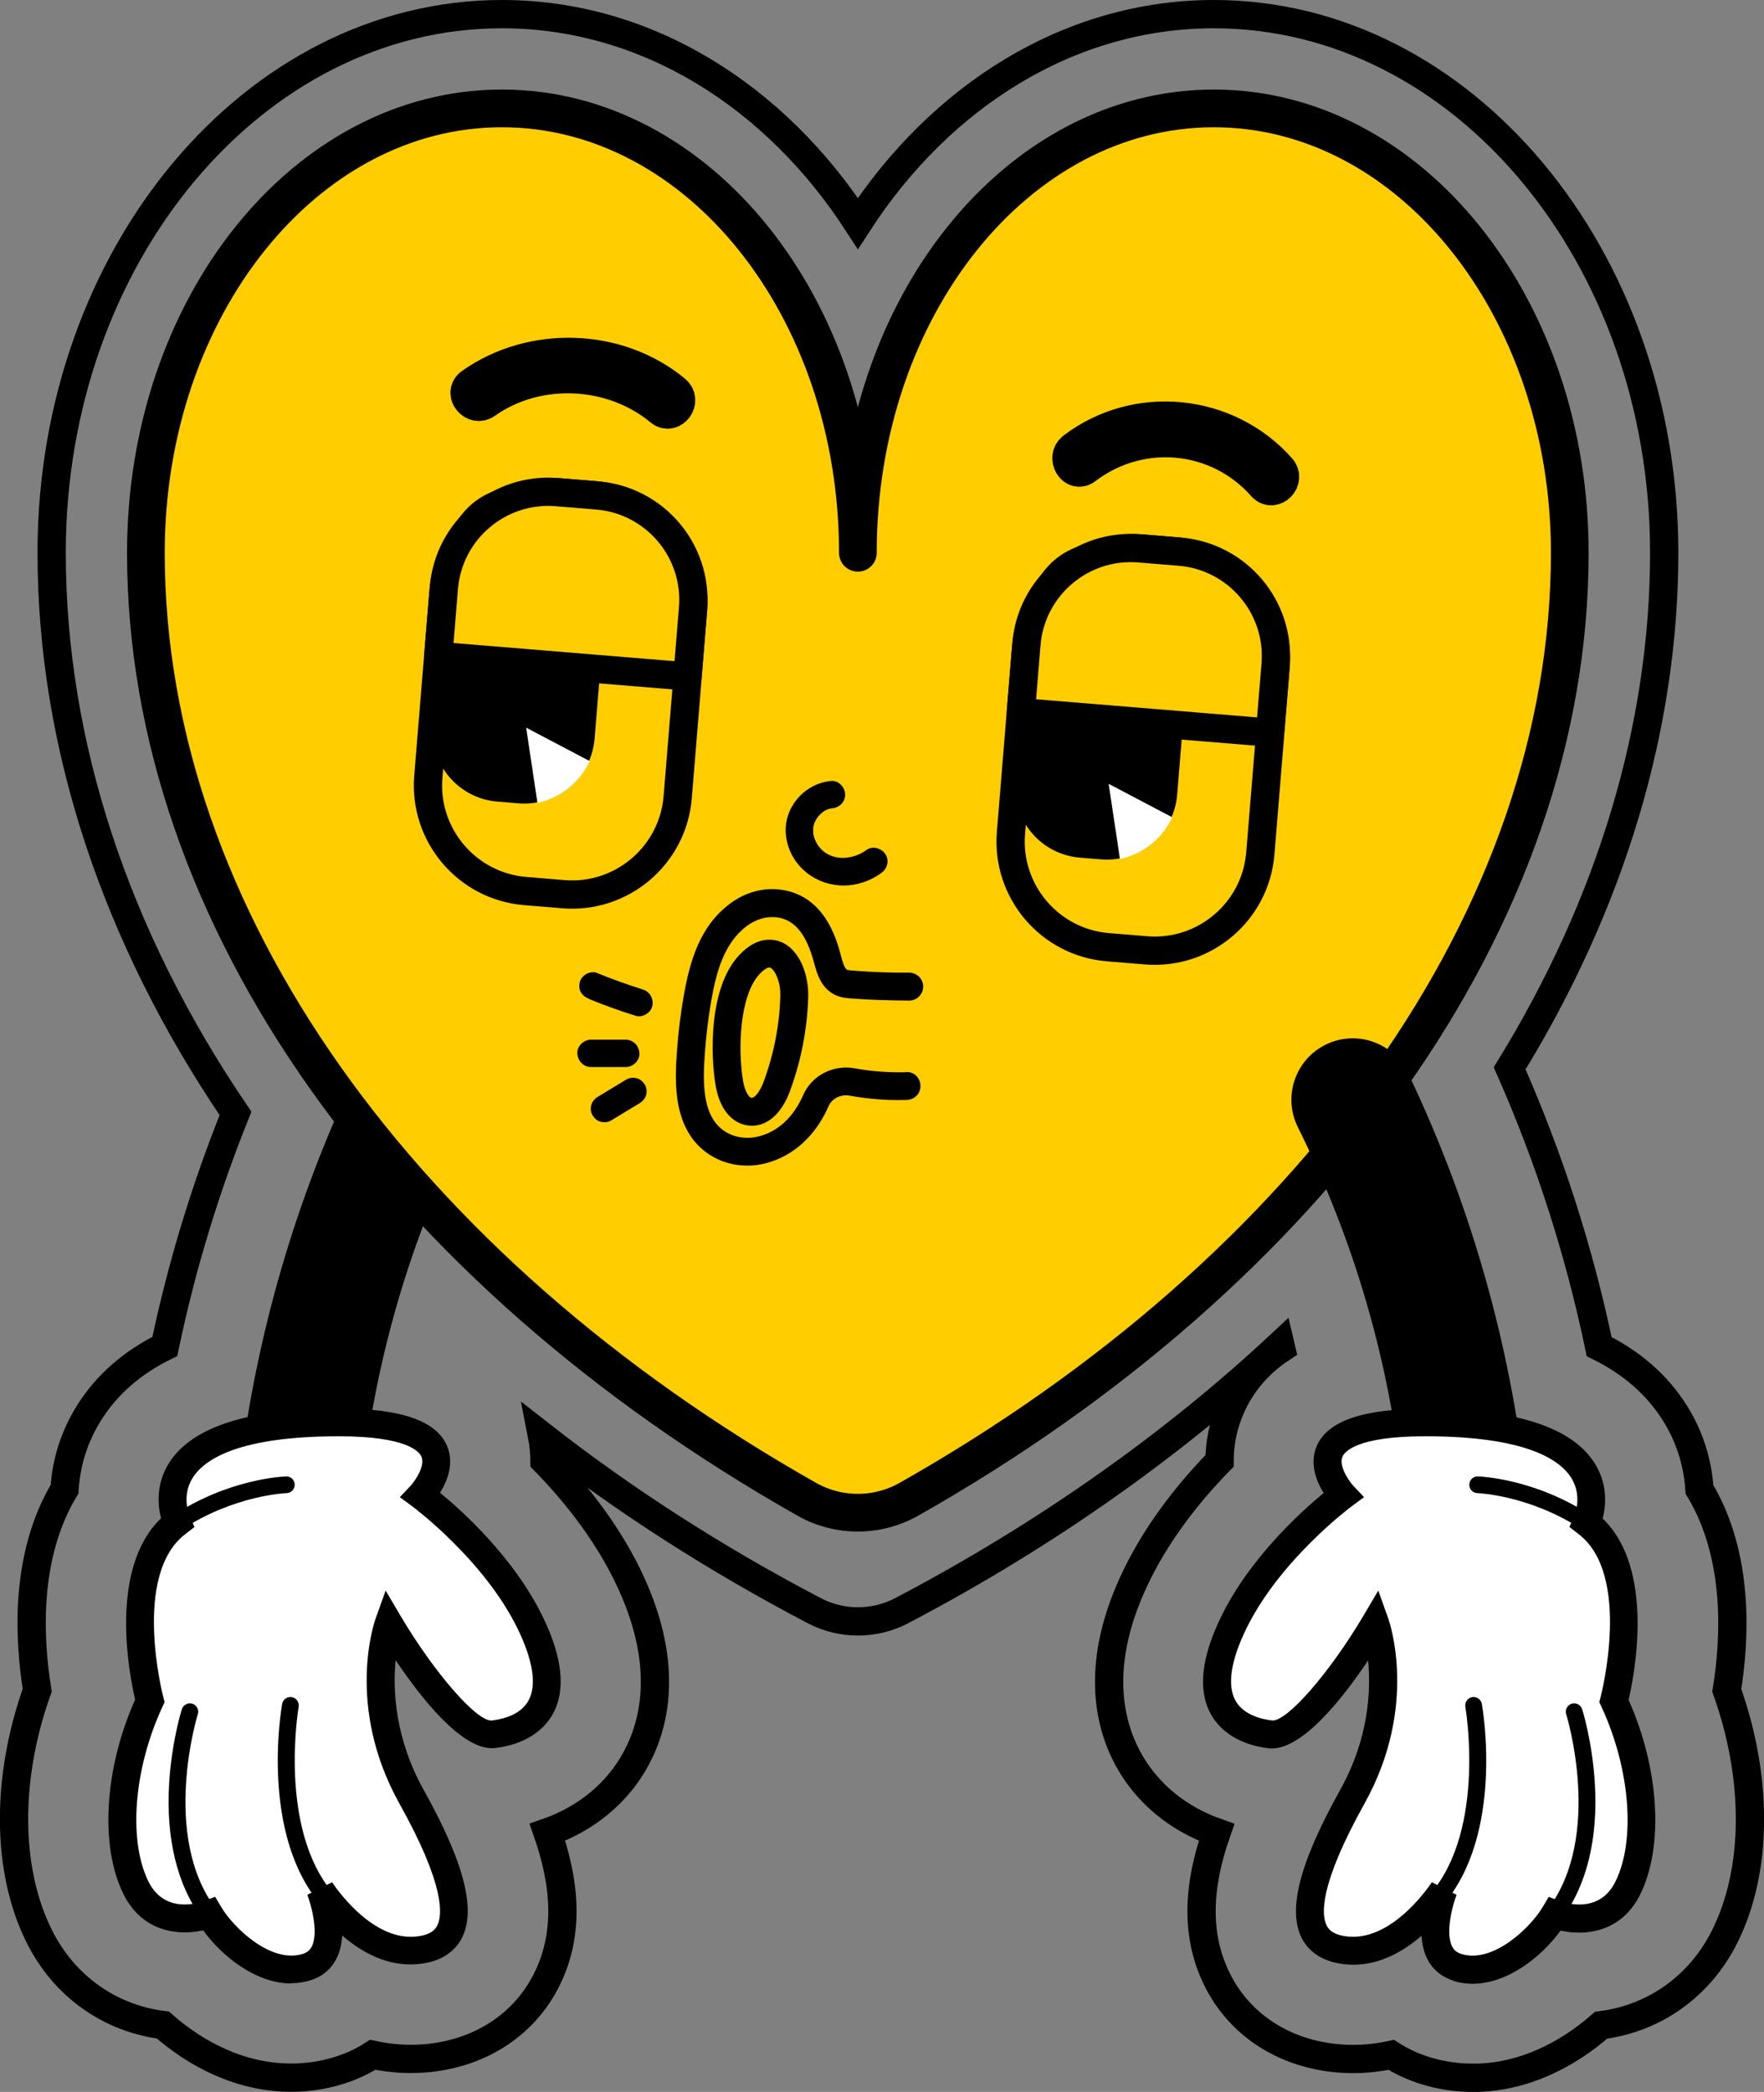 <?xml version="1.0" encoding="UTF-8"?><svg id="b" xmlns="http://www.w3.org/2000/svg" viewBox="0 0 187.18 221.91"><rect x="0" y="0" width="187.18" height="221.91" fill="#808080" stroke="none"/><g id="c"><path d="M45.3,110.98h0c3.55,1.04,5.28,5.03,3.63,8.34-5.99,12.02-9.7,24.71-11.13,38.06-.39,3.67-4,6.11-7.55,5.07h0c-2.8-.82-4.57-3.55-4.21-6.44,1.82-14.62,5.9-28.58,12.25-41.87,1.25-2.63,4.22-3.97,7.02-3.16Z" style="stroke-width:0px;"/><path d="M31.91,163.28c-.61,0-1.23-.09-1.83-.26-3.08-.9-5.03-3.88-4.63-7.08,1.82-14.61,5.96-28.76,12.3-42.06,1.39-2.91,4.64-4.37,7.72-3.47h0c1.85.54,3.36,1.87,4.13,3.64.78,1.78.72,3.79-.14,5.53-5.93,11.9-9.66,24.64-11.07,37.86-.21,1.93-1.25,3.66-2.86,4.74-1.08.72-2.34,1.1-3.61,1.1ZM43.63,111.33c-2.01,0-3.9,1.15-4.82,3.06-6.29,13.18-10.39,27.21-12.19,41.69-.33,2.62,1.27,5.06,3.79,5.8,1.52.44,3.14.19,4.45-.68,1.32-.88,2.17-2.3,2.34-3.88,1.43-13.36,5.19-26.24,11.19-38.26.71-1.42.75-3.08.12-4.53-.63-1.45-1.86-2.53-3.38-2.98-.5-.15-1.01-.22-1.51-.22Z" style="stroke-width:0px;"/><path d="M44.65,158.63s7.8,5.74,11.6,13.47c4.27,8.71.03,11.39-3.84,11.88-3.88.48-11.14-11.79-11.14-11.79,0,0-3.07,8.56,2.42,18.41,5.49,9.85,6.3,15.83.48,16.31-5.81.48-10.17-6.46-10.17-6.46,0,0,2.75,6.94-1.45,8.24-4.2,1.29-8.72-2.91-10.34-5.65,0,0-5.33,2.1-7.75-2.75-2.42-4.84-1.78-12.92,1.45-19.86,0,0-3.71-13.89,2.91-18.89,0,0-5.05-10.62,17.08-10.64,16.03-.02,8.76,7.73,8.76,7.73Z" style="fill:#fff;"/><path d="M30.91,210.41c-3.74,0-7.35-2.87-9.35-5.64-2.51.56-6.4.27-8.44-3.81-2.55-5.09-2.05-13.34,1.22-20.67-.61-2.61-2.85-13.86,2.75-19.23-.34-1.31-.58-3.6.85-5.87,2.41-3.82,8.45-5.77,17.94-5.78h.05c6.58,0,10.34,1.29,11.49,3.94.82,1.89.03,3.79-.73,5,2.39,1.96,7.82,6.86,10.87,13.09,2.12,4.32,2.5,7.8,1.13,10.33-1.08,2-3.26,3.31-6.12,3.66-.12.02-.25.02-.37.02-3.35,0-7.57-5.39-10.22-9.34-.31,3.2-.07,8.28,2.97,13.75,4.34,7.79,5.62,12.81,4.02,15.8-.59,1.1-1.88,2.47-4.71,2.7-3.19.27-5.94-1.3-7.95-3.04-.05.82-.21,1.64-.57,2.37-.56,1.17-1.53,1.99-2.8,2.38-.68.21-1.37.31-2.06.31ZM22.83,201.22l.64,1.07c1.29,2.19,5.27,6.02,8.63,4.99.49-.15.8-.41,1-.83.74-1.54-.13-4.52-.49-5.45l2.63-1.33c.04.06,3.98,6.17,8.8,5.77,1.81-.15,2.21-.9,2.34-1.15.59-1.11.86-4.27-4-12.97-5.75-10.32-2.66-19.25-2.52-19.63l1.06-2.96,1.6,2.71c3.61,6.09,8.14,11.26,9.69,11.07,1.34-.17,3.09-.67,3.88-2.14.88-1.62.47-4.26-1.18-7.63-3.58-7.31-11.07-12.88-11.14-12.93l-1.34-.99,1.14-1.21c.55-.6,1.56-2.14,1.15-3.09-.22-.51-1.51-2.16-8.77-2.16h-.05c-10.44.01-14.15,2.38-15.43,4.37-1.28,1.99-.36,4.08-.32,4.17l.49,1.08-.94.73c-5.75,4.34-2.4,17.2-2.37,17.33l.14.52-.23.49c-3.05,6.56-3.66,14.2-1.47,18.58,1.75,3.49,5.47,2.19,5.89,2.03l1.17-.45Z"/><path d="M34.69,202.33c-.25,0-.5-.11-.68-.31-6.43-7.55-4.17-20.71-4.07-21.27.09-.48.55-.8,1.03-.72.48.09.8.55.72,1.03-.02.13-2.21,12.9,3.67,19.8.32.37.27.93-.1,1.25-.17.14-.37.21-.57.21Z" style="stroke-width:0px;"/><path d="M22.2,203.93c-.27,0-.54-.12-.71-.35-2.68-3.56-3.9-8.55-3.54-14.43.27-4.39,1.3-7.7,1.35-7.84.15-.47.65-.72,1.11-.58.47.15.73.65.58,1.11-.04.13-3.95,12.84,1.92,20.66.29.39.22.95-.18,1.24-.16.12-.35.18-.53.18Z" style="stroke-width:0px;"/><path d="M18.81,162.42c-.29,0-.57-.14-.74-.4-.27-.41-.16-.96.25-1.23,5.97-3.95,11.79-4.16,12.04-4.17.49-.02.9.37.91.86.01.49-.37.9-.86.91h0c-.05,0-5.58.22-11.11,3.87-.15.1-.32.15-.49.15Z" style="stroke-width:0px;"/><path d="M53.26,11.5c20.86,0,37.77,21.11,37.77,47.14,0-26.04,16.91-47.14,37.77-47.14,20.86,0,37.77,21.11,37.77,47.14,0,38.7-27.27,76.16-70.14,100.41-3.35,1.89-7.47,1.89-10.81,0C42.75,134.81,15.48,97.34,15.48,58.64c0-26.04,16.91-47.14,37.77-47.14Z" style="fill:#ffcd00; stroke:#000; stroke-linejoin:round; stroke-width:4px;"/><path d="M62.52,105.98c1.61.66,3.25,1.25,4.91,1.77.72.23,1.61-.27,1.78-1.01.18-.79-.24-1.54-1.01-1.78-1.66-.52-3.3-1.11-4.91-1.77-.32-.13-.83-.02-1.11.15-.3.18-.59.52-.66.86-.08.37-.07.79.15,1.11.22.34.5.51.86.66Z" style="stroke-width:0px;"/><path d="M62.71,113.19h3.69c.76,0,1.48-.66,1.45-1.45-.04-.78-.63-1.45-1.45-1.45h-3.69c-.76,0-1.48.66-1.45,1.45.04.78.63,1.45,1.45,1.45Z" style="stroke-width:0px;"/><path d="M64.86,118.85l3.04-1.84c.31-.19.57-.51.66-.86.1-.35.05-.81-.15-1.11-.2-.31-.5-.58-.86-.66-.38-.09-.78-.06-1.11.15l-3.04,1.84c-.31.19-.57.51-.66.86-.1.35-.05.81.15,1.11.2.31.5.58.86.66.38.09.78.06,1.11-.15Z" style="stroke-width:0px;"/><path d="M115.02,49.45c5.95-4.53,14.28-3.76,19.24,1.85.81.92,2.16-.43,1.35-1.35-5.47-6.19-14.97-7.17-21.55-2.15-.96.73-.01,2.39.96,1.65Z" style="stroke:#000; stroke-miterlimit:10; stroke-width:4px;"/><path d="M51.37,42.47c5.61-3.97,13.65-3.58,18.92.79.95.78,2.07-.75,1.13-1.54-5.95-4.93-14.97-5.18-21.25-.73-1,.71.2,2.19,1.2,1.48Z" style="stroke:#000; stroke-miterlimit:10; stroke-width:4px;"/><path d="M96.15,113.74c-1.83.05-3.66-.08-5.44-.41-2.31-.42-4.57.75-5.49,2.85-.71,1.61-2.09,3.68-4.67,4.36-1.17.31-2.41.17-3.4-.38-2.62-1.48-2.6-5.1-2.36-8.38.14-2,.37-3.83.68-5.61.54-3.08,1.38-6.17,3.79-7.95.94-.69,2.02-1.02,3.06-.92,1.94.19,3.23,1.72,4.05,4.8.29,1.08.72,2.71,2.24,3.44.61.29,1.23.34,1.64.37,2,.16,4.08.22,6.24.23.81,0,1.47-.67,1.47-1.49,0-.81-.67-1.47-1.49-1.47-2,.02-4-.06-5.99-.22-.16-.01-.48-.04-.6-.09-.29-.14-.52-1.01-.66-1.54-.43-1.61-1.72-6.5-6.62-6.98-1.76-.17-3.58.35-5.11,1.49-3.24,2.4-4.29,6.13-4.94,9.81-.33,1.87-.57,3.81-.72,5.91-.21,3.02-.61,8.65,3.86,11.17,1.07.6,2.32.92,3.61.92.67,0,1.35-.09,2-.26,2.9-.77,5.25-2.91,6.62-6.04.36-.83,1.31-1.3,2.26-1.12,2.02.37,4.05.52,6.06.45.39-.01.76-.18,1.03-.46s.41-.66.4-1.06c-.01-.42-.2-.82-.51-1.1-.29-.25-.67-.37-1.01-.33Z" style="stroke-width:0px;"/><path d="M89,93.92c.16.01.33.02.49.02,1.41,0,2.85-.47,4.01-1.32.67-.49.87-1.3.48-1.96-.2-.35-.58-.61-1-.7-.38-.08-.74,0-1.03.2-.95.7-2.16.99-3.21.78-.86-.17-1.56-.65-2.02-1.39-.24-.39-.41-.86-.43-1.22,0-.13,0-.27,0-.45,0-.03,0-.07,0-.1.02-.12.05-.23.09-.35.02-.06.04-.11.08-.23h0c.36-.79,1.1-1.39,1.81-1.45.82-.07,1.41-.68,1.41-1.45,0-.4-.19-.81-.5-1.1-.29-.26-.64-.39-1-.35-2.85.26-5.05,2.85-4.79,5.66.26,2.89,2.62,5.16,5.6,5.4Z" style="stroke-width:0px;"/><path d="M82.85,99.92c-.84-.34-2.55-.62-4.45,1.44-3.19,3.46-3.01,10.52-2.47,13.76.41,2.5,1.73,4.1,3.53,4.28.11.01.22.02.33.02,1.7,0,3.17-1.34,4.03-3.67,1.18-3.2,1.84-6.56,1.94-9.97.07-2.23-.82-5.01-2.91-5.87ZM82.8,105.69c-.09,3.1-.69,6.14-1.76,9.04-.42,1.13-.99,1.77-1.29,1.73-.3-.03-.73-.74-.91-1.83-.55-3.31-.37-8.99,1.74-11.28.42-.45.81-.72,1.06-.72l.09.02c.41.17,1.12,1.33,1.07,3.04Z" style="stroke-width:0px;"/><path d="M141.87,110.98h0c-3.55,1.04-5.28,5.03-3.63,8.34,5.99,12.02,9.7,24.71,11.13,38.06.39,3.67,4,6.11,7.55,5.07h0c2.8-.82,4.57-3.55,4.21-6.44-1.82-14.62-5.9-28.58-12.25-41.87-1.25-2.63-4.22-3.97-7.02-3.16Z" style="stroke-width:0px;"/><path d="M151.65,162.18c-1.61-1.08-2.65-2.81-2.86-4.74-1.41-13.22-5.14-25.96-11.07-37.86-.87-1.74-.92-3.76-.14-5.53.77-1.77,2.28-3.09,4.13-3.64h0c3.08-.9,6.33.56,7.72,3.47,6.34,13.29,10.48,27.44,12.3,42.06.4,3.2-1.55,6.18-4.63,7.08-.6.18-1.22.26-1.83.26-1.27,0-2.53-.37-3.61-1.1ZM142.04,111.55c-1.52.44-2.75,1.53-3.38,2.98-.64,1.45-.59,3.11.12,4.53,6,12.03,9.76,24.9,11.19,38.26.17,1.58,1.02,3,2.34,3.88,1.31.88,2.93,1.13,4.45.68,2.52-.74,4.12-3.18,3.79-5.8-1.8-14.49-5.91-28.51-12.19-41.69-.91-1.91-2.8-3.06-4.82-3.06-.5,0-1,.07-1.51.22Z" style="stroke-width:0px;"/><path d="M142.53,158.63s-7.8,5.74-11.6,13.47c-4.27,8.71-.03,11.39,3.84,11.88,3.88.48,11.14-11.79,11.14-11.79,0,0,3.07,8.56-2.42,18.41-5.49,9.85-6.3,15.83-.48,16.31,5.81.48,10.17-6.46,10.17-6.46,0,0-2.75,6.94,1.45,8.24,4.2,1.29,8.72-2.91,10.34-5.65,0,0,5.33,2.1,7.75-2.75,2.42-4.84,1.78-12.92-1.45-19.86,0,0,3.71-13.89-2.91-18.89,0,0,5.05-10.62-17.08-10.64-16.03-.02-8.76,7.73-8.76,7.73Z" style="fill:#fff;"/><path d="M154.21,210.1c-1.27-.39-2.24-1.21-2.8-2.38-.35-.73-.52-1.55-.57-2.37-2.01,1.74-4.76,3.31-7.95,3.04-2.82-.24-4.12-1.6-4.71-2.7-1.6-2.99-.32-8.01,4.02-15.8,3.05-5.47,3.28-10.55,2.97-13.75-2.64,3.95-6.87,9.34-10.22,9.34-.12,0-.25,0-.37-.02-2.86-.36-5.03-1.66-6.12-3.66-1.37-2.53-.99-6.01,1.13-10.33,3.05-6.23,8.48-11.13,10.87-13.09-.76-1.21-1.55-3.11-.73-5,1.15-2.65,4.91-3.94,11.49-3.94h.05c9.49,0,15.53,1.95,17.94,5.78,1.43,2.26,1.19,4.55.85,5.87,5.6,5.37,3.36,16.62,2.75,19.23,3.27,7.33,3.76,15.57,1.22,20.67-2.04,4.08-5.93,4.37-8.44,3.81-2,2.77-5.61,5.64-9.35,5.64-.68,0-1.37-.1-2.06-.31ZM165.51,201.66c.42.16,4.15,1.47,5.89-2.03,2.19-4.37,1.58-12.01-1.47-18.58l-.23-.49.14-.52c.03-.13,3.38-12.99-2.37-17.33l-.94-.73.49-1.08c.04-.09.96-2.18-.32-4.17-1.28-1.99-4.99-4.36-15.43-4.37h-.05c-7.26,0-8.55,1.65-8.77,2.16-.41.95.6,2.49,1.15,3.09l1.14,1.21-1.34.99c-.08.06-7.56,5.63-11.14,12.93-1.65,3.37-2.06,6.01-1.18,7.63.79,1.46,2.55,1.97,3.88,2.14,1.55.18,6.08-4.98,9.69-11.07l1.6-2.71,1.06,2.96c.13.38,3.23,9.31-2.52,19.63-4.85,8.7-4.59,11.86-4,12.97.13.25.53,1,2.34,1.15,4.82.39,8.76-5.71,8.8-5.77l2.63,1.33c-.36.92-1.23,3.91-.49,5.45.21.43.52.68,1,.83,3.36,1.04,7.34-2.8,8.63-4.99l.64-1.07,1.17.45Z"/><path d="M152.49,202.33c.25,0,.5-.11.68-.31,6.43-7.55,4.17-20.71,4.07-21.27-.09-.48-.55-.8-1.03-.72-.48.09-.8.55-.72,1.03.02.13,2.21,12.9-3.67,19.8-.32.37-.27.93.1,1.25.17.14.37.21.57.21Z" style="stroke-width:0px;"/><path d="M164.98,203.93c.27,0,.54-.12.71-.35,2.68-3.56,3.9-8.55,3.54-14.43-.27-4.39-1.3-7.7-1.35-7.84-.15-.47-.65-.72-1.11-.58-.47.15-.73.65-.58,1.11.04.13,3.95,12.84-1.92,20.66-.29.39-.22.95.18,1.24.16.12.35.18.53.18Z" style="stroke-width:0px;"/><path d="M168.37,162.42c.29,0,.57-.14.74-.4.27-.41.16-.96-.25-1.23-5.97-3.95-11.79-4.16-12.04-4.17-.49-.02-.9.37-.91.86-.01.49.37.9.86.91h0c.05,0,5.58.22,11.11,3.87.15.1.32.15.49.15Z" style="stroke-width:0px;"/><path d="M156.26,220.41c-1.7,0-3.38-.25-4.99-.75-1.31-.4-2.54-.97-3.65-1.68-1.33.29-2.67.44-4.02.44-.51,0-1.02-.02-1.54-.06-5.62-.47-10.25-3.37-12.7-7.97-2.71-5.08-2.16-10.61-.27-16.01-4.11-1.45-7.43-4.18-9.41-7.84-2.05-3.8-3.56-10.27.95-19.48,2.39-4.88,5.76-9,8.78-12.09,0-1.91.39-3.8,1.16-5.58.91-2.09,2.52-4.46,5.38-6.35-.03-.13-.07-.25-.1-.38-11.53,10.75-25.18,20.34-40.17,28.2-1.45.76-3.05,1.14-4.64,1.14s-3.19-.38-4.64-1.14c-10.46-5.48-20.11-11.68-28.88-18.53.17.87.25,1.75.26,2.64,3.02,3.09,6.39,7.21,8.78,12.08,4.51,9.21,3,15.68.94,19.49-1.97,3.66-5.29,6.39-9.41,7.83,1.88,5.39,2.44,10.93-.27,16.01-2.45,4.59-7.08,7.5-12.7,7.97-.52.04-1.03.06-1.54.06-1.35,0-2.69-.15-4.02-.44-1.11.71-2.34,1.28-3.65,1.68-1.62.5-3.3.75-5,.75-5.36,0-10.09-2.47-13.62-5.58-5.68-.73-10.48-4.13-13.12-9.41-3.52-7.04-3.55-16.8-.22-26.11-.91-5.62-1.31-14.33,2.9-21.33.17-2.87,1.06-5.65,2.63-8.14,1.87-2.96,4.55-5.3,8.01-7,1.76-8.41,4.27-16.69,7.5-24.72C12.21,99.33,5.48,78.88,5.48,58.64,5.48,27.13,26.91,1.5,53.26,1.5c15.35,0,29.03,8.7,37.77,22.2C99.78,10.2,113.46,1.5,128.81,1.5c26.34,0,47.78,25.63,47.78,57.14,0,18.46-5.65,37.25-16.4,54.69,4.2,9.49,7.38,19.38,9.5,29.52,3.46,1.71,6.14,4.05,8.01,7.01,1.57,2.48,2.45,5.26,2.63,8.13,4.21,7,3.81,15.71,2.9,21.33,3.33,9.31,3.3,19.07-.22,26.11-2.64,5.28-7.44,8.68-13.12,9.41-3.53,3.1-8.26,5.58-13.62,5.58Z" style="fill:none; stroke:#000; stroke-miterlimit:10; stroke-width:3px;"/><path d="M119.28,58.27h4.06c6.2,0,11.24,5.04,11.24,11.24v19.73c0,6.33-5.14,11.48-11.48,11.48h-3.59c-6.33,0-11.48-5.14-11.48-11.48v-19.73c0-6.2,5.04-11.24,11.24-11.24Z" transform="translate(235.72 168.64) rotate(-175.31)" style="fill:#ffcd00; stroke:#000; stroke-linejoin:round; stroke-width:3px;"/><path d="M115.95,57.63h2.23c4.14,0,7.5,3.36,7.5,7.5v18.34c0,4.23-3.43,7.66-7.66,7.66h-1.92c-4.23,0-7.66-3.43-7.66-7.66v-18.34c0-4.14,3.36-7.5,7.5-7.5Z" transform="translate(227.66 158.08) rotate(-175.31)" style="stroke-width:0px;"/><path d="M109.03,58.31h26.54v7.24c0,6.13-4.98,11.11-11.11,11.11h-4.31c-6.13,0-11.11-4.98-11.11-11.11v-7.24h0Z" transform="translate(238.67 144.75) rotate(-175.31)" style="fill:#ffcd00; stroke:#000; stroke-linejoin:round; stroke-width:3px;"/><path d="M118.84,91.13l-1.2-7.98,6.75,3.55c-.3.64-.94,1.8-2.19,2.82-1.32,1.08-2.67,1.46-3.36,1.61Z" style="fill:#fff; stroke-width:0px;"/><path d="M57.47,52.31h4.06c6.2,0,11.24,5.04,11.24,11.24v19.73c0,6.33-5.14,11.48-11.48,11.48h-3.59c-6.33,0-11.48-5.14-11.48-11.48v-19.73c0-6.2,5.04-11.24,11.24-11.24Z" transform="translate(112.78 151.69) rotate(-175.31)" style="fill:#ffcd00; stroke:#000; stroke-linejoin:round; stroke-width:3px;"/><path d="M54.13,51.66h2.23c4.14,0,7.5,3.36,7.5,7.5v18.34c0,4.23-3.43,7.66-7.66,7.66h-1.92c-4.23,0-7.66-3.43-7.66-7.66v-18.34c0-4.14,3.36-7.5,7.5-7.5Z" transform="translate(104.72 141.13) rotate(-175.31)" style="stroke-width:0px;"/><path d="M47.21,52.35h26.54v7.24c0,6.13-4.98,11.11-11.11,11.11h-4.31c-6.13,0-11.11-4.98-11.11-11.11v-7.24h0Z" transform="translate(115.73 127.79) rotate(-175.31)" style="fill:#ffcd00; stroke:#000; stroke-linejoin:round; stroke-width:3px;"/><path d="M57.03,85.17l-1.2-7.98,6.75,3.55c-.3.64-.94,1.8-2.19,2.82-1.32,1.08-2.67,1.46-3.36,1.61Z" style="fill:#fff; stroke-width:0px;"/></g></svg>